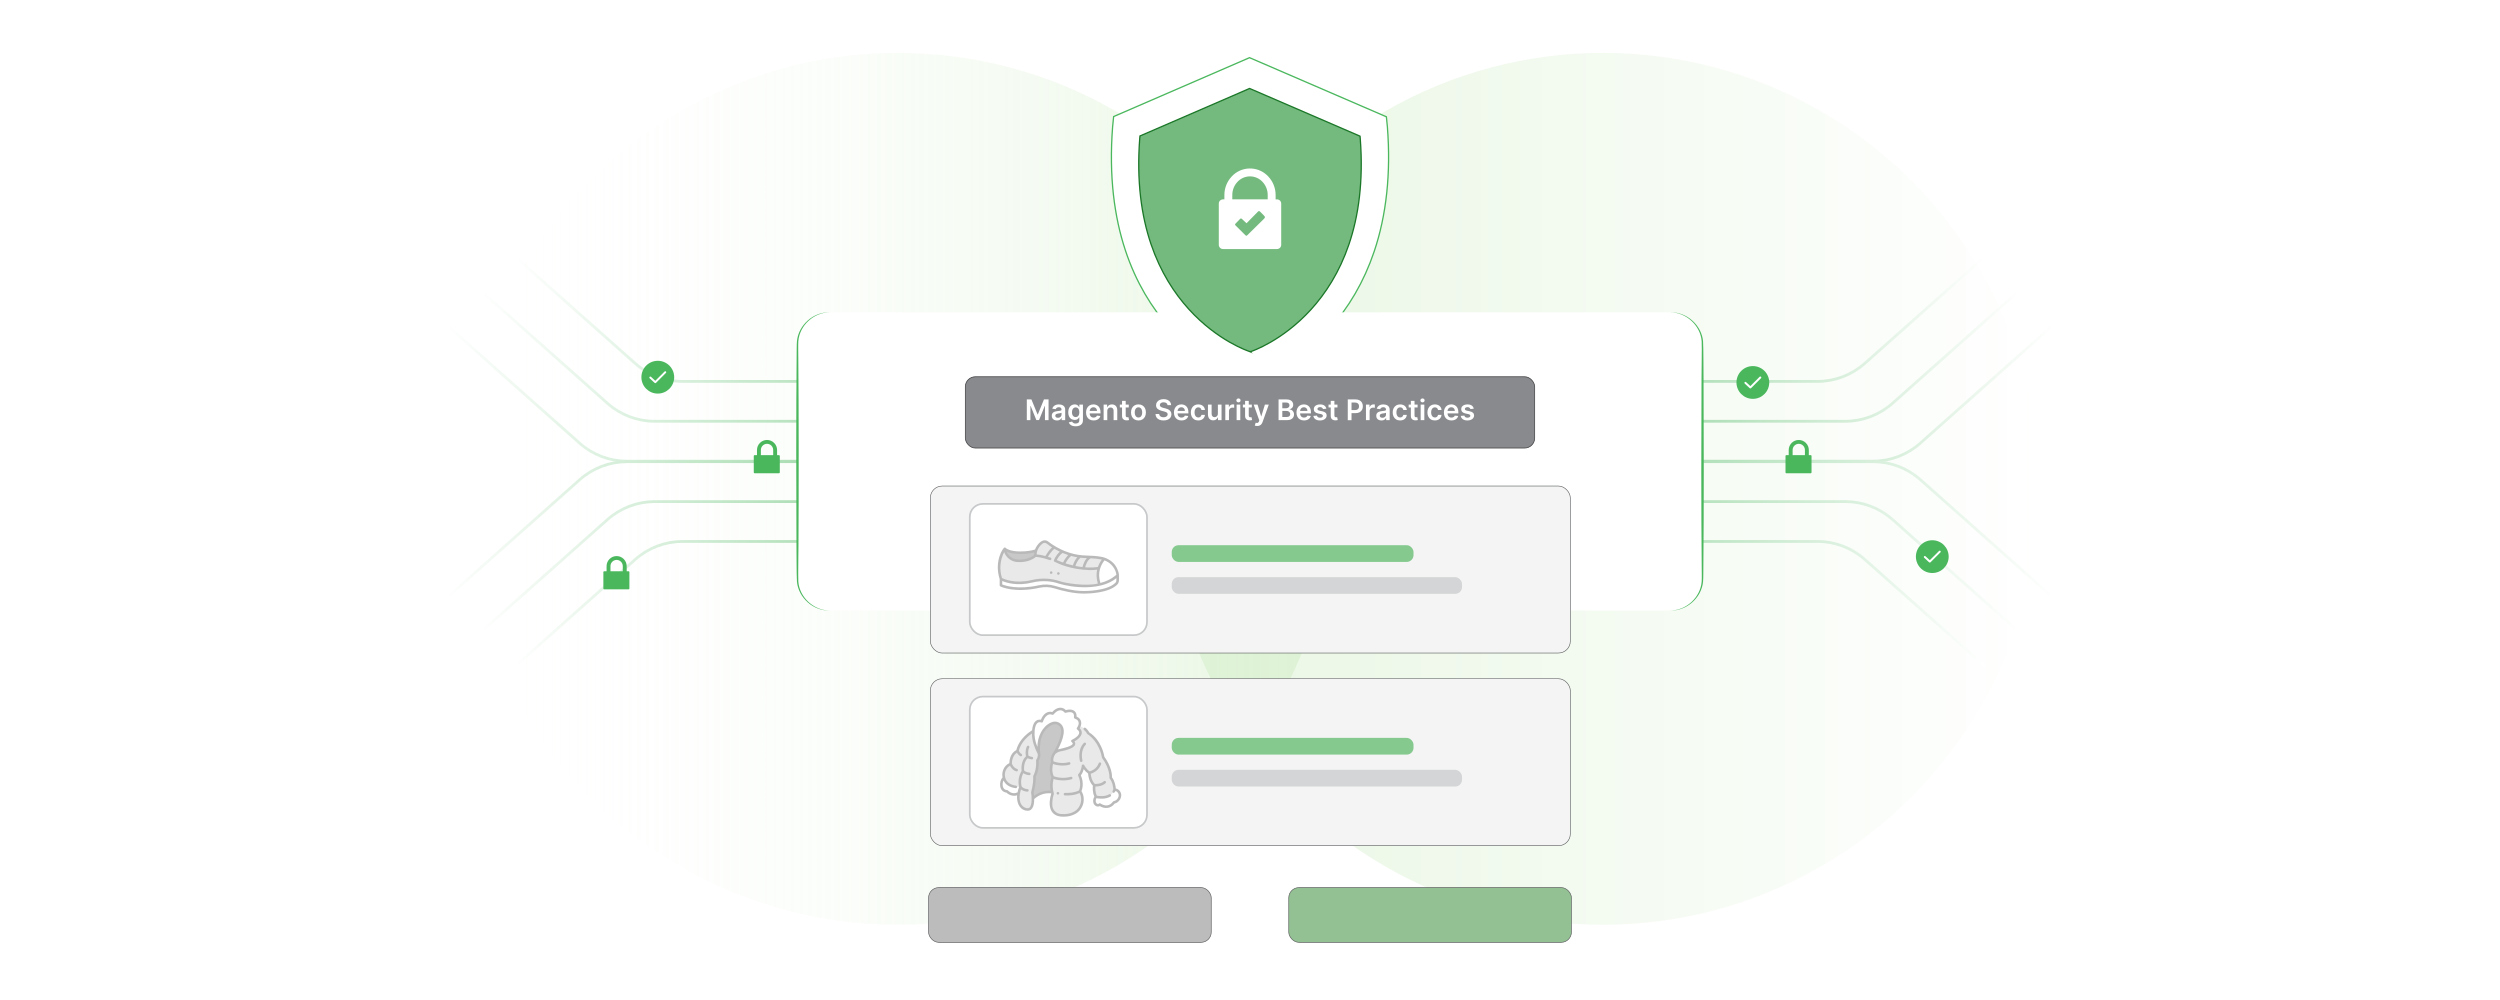 <?xml version="1.0" encoding="UTF-8"?><svg id="Layer_1" xmlns="http://www.w3.org/2000/svg" xmlns:xlink="http://www.w3.org/1999/xlink" viewBox="0 0 1000 400"><defs><clipPath id="clippath"><rect x="0" y="0" width="1000" height="400" fill="none" stroke-width="0"/></clipPath><linearGradient id="linear-gradient" x1="184.814" y1="195.527" x2="533.567" y2="195.527" gradientUnits="userSpaceOnUse"><stop offset="0" stop-color="#fff" stop-opacity="0"/><stop offset="1" stop-color="#c3e8b3"/></linearGradient><linearGradient id="linear-gradient-2" x1="466.838" y1="195.527" x2="815.59" y2="195.527" gradientUnits="userSpaceOnUse"><stop offset="0" stop-color="#c3e8b3"/><stop offset="1" stop-color="#fff"/></linearGradient><linearGradient id="linear-gradient-3" x1="177.82" y1="157.083" x2="822.18" y2="157.083" gradientUnits="userSpaceOnUse"><stop offset="0" stop-color="#fff"/><stop offset=".527" stop-color="#4ab75d"/><stop offset=".964" stop-color="#f1f9f2"/><stop offset="1" stop-color="#fff"/></linearGradient><linearGradient id="linear-gradient-4" x1="191.576" y1="142.306" x2="808.424" y2="142.306" xlink:href="#linear-gradient-3"/><linearGradient id="linear-gradient-5" x1="205.332" y1="127.53" x2="794.668" y2="127.53" xlink:href="#linear-gradient-3"/><linearGradient id="linear-gradient-6" x1="177.82" y1="187.304" x2="822.18" y2="187.304" gradientTransform="translate(1000 399.367) rotate(-180)" xlink:href="#linear-gradient-3"/><linearGradient id="linear-gradient-7" x1="191.576" y1="172.527" x2="808.424" y2="172.527" gradientTransform="translate(1000 399.367) rotate(-180)" xlink:href="#linear-gradient-3"/><linearGradient id="linear-gradient-8" x1="205.332" y1="157.75" x2="794.668" y2="157.75" gradientTransform="translate(1000 399.367) rotate(-180)" xlink:href="#linear-gradient-3"/></defs><rect width="1000" height="400" fill="#fff" stroke-width="0"/><g clip-path="url(#clippath)"><rect x=".192" y="-.084" width="1000" height="400" fill="#fff" stroke-width="0"/><circle cx="359.19" cy="195.527" r="174.376" fill="url(#linear-gradient)" opacity=".4" stroke-width="0"/><circle cx="641.214" cy="195.527" r="174.376" fill="url(#linear-gradient-2)" opacity=".36" stroke-width="0"/><path d="M497.744,152.291c-4.077-1.409-58.863-21.896-52.695-101.597l.405-4.067,54.361-23.559,54.737,23.648.401,4.013.004.058c1.432,18.478-.362,35.282-5.331,49.946-4.031,11.894-10.142,22.403-18.162,31.235-13.528,14.895-27.78,19.944-29.36,20.47l-.305.102-2.288.458-1.766-.706Z" fill="#fff" stroke="#4ab75d" stroke-miterlimit="10" stroke-width=".528"/><path d="M178.191,129.583l53.653,47.684c5.219,4.639,11.959,7.201,18.942,7.201h498.4c6.982,0,13.722-2.562,18.942-7.201l53.681-47.71" fill="none" stroke="url(#linear-gradient-3)" stroke-miterlimit="10" stroke-width="1.12"/><path d="M191.947,115.978l51.013,45.338c5.219,4.639,11.959,7.201,18.942,7.201h476.168c6.982,0,13.722-2.562,18.942-7.201l51.04-45.362" fill="none" stroke="url(#linear-gradient-4)" stroke-miterlimit="10" stroke-width="1.12"/><path d="M205.704,102.374l48.373,42.992c5.219,4.639,11.959,7.201,18.942,7.201h453.937c6.982,0,13.722-2.562,18.942-7.201l48.399-43.015" fill="none" stroke="url(#linear-gradient-5)" stroke-miterlimit="10" stroke-width="1.12"/><path d="M821.808,239.564l-53.653-47.684c-5.219-4.639-11.959-7.201-18.942-7.201H250.814c-6.982,0-13.722,2.562-18.942,7.201l-53.681,47.71" fill="none" stroke="url(#linear-gradient-6)" stroke-miterlimit="10" stroke-width="1.12"/><path d="M808.053,253.168l-51.013-45.338c-5.219-4.639-11.959-7.201-18.942-7.201h-476.168c-6.982,0-13.722,2.562-18.942,7.201l-51.04,45.362" fill="none" stroke="url(#linear-gradient-7)" stroke-miterlimit="10" stroke-width="1.12"/><path d="M794.296,266.772l-48.373-42.992c-5.219-4.639-11.959-7.201-18.942-7.201h-453.937c-6.982,0-13.722,2.562-18.942,7.201l-48.399,43.015" fill="none" stroke="url(#linear-gradient-8)" stroke-miterlimit="10" stroke-width="1.12"/><rect x="318.984" y="124.938" width="362.031" height="119.27" rx="12.856" ry="12.856" fill="#fff" stroke-width="0"/><path d="M331.84,244.208c-6.465.221-12.413-5.035-13.06-11.475-.204-3.731-.123-10.855-.2-14.676-.122-20.689-.141-54.71.071-75.339.028-1.27-.007-5.014.128-6.305.646-6.434,6.597-11.704,13.061-11.475-6.35.049-11.986,5.205-12.506,11.533-.102,1.281-.018,4.885-.016,6.247.21,20.595.195,54.687.071,75.339.011,3.754-.19,10.905-.056,14.618.519,6.322,6.158,11.492,12.508,11.533h0Z" fill="#4ab75d" stroke-width="0"/><path d="M668.16,124.938c6.465-.221,12.413,5.035,13.06,11.475.204,3.731.123,10.855.2,14.676.122,20.689.141,54.71-.071,75.339-.028,1.27.007,5.014-.128,6.305-.646,6.434-6.597,11.704-13.061,11.475,6.35-.049,11.986-5.205,12.506-11.533.102-1.281.018-4.885.016-6.247-.21-20.595-.195-54.687-.071-75.339-.011-3.754.19-10.905.056-14.618-.519-6.322-6.158-11.492-12.508-11.533h0Z" fill="#4ab75d" stroke-width="0"/><path d="M311.608,182.058h-.774v-2.05c0-1.106-.453-2.112-1.181-2.84l-.001-.001c-.728-.728-1.734-1.181-2.839-1.181-1.107,0-2.113.453-2.841,1.181v.001c-.728.728-1.181,1.734-1.181,2.84v2.05h-.971c-.172,0-.313.141-.313.313v6.616c0,.172.141.313.313.313h9.787c.172,0,.313-.141.313-.313v-6.616c0-.172-.141-.313-.313-.313ZM309.272,182.058h-4.918v-2.073c0-.676.276-1.292.722-1.737.446-.445,1.062-.722,1.738-.722.675,0,1.29.276,1.736.722h.001c.444.445.722,1.061.722,1.737v2.073Z" fill="#4ab75d" fill-rule="evenodd" stroke-width="0"/><path d="M724.303,182.058h-.774v-2.05c0-1.106-.453-2.112-1.181-2.84l-.001-.001c-.728-.728-1.734-1.181-2.839-1.181-1.107,0-2.113.453-2.841,1.181v.001c-.728.728-1.181,1.734-1.181,2.84v2.05h-.971c-.172,0-.313.141-.313.313v6.616c0,.172.141.313.313.313h9.787c.172,0,.313-.141.313-.313v-6.616c0-.172-.141-.313-.313-.313ZM721.967,182.058h-4.918v-2.073c0-.676.276-1.292.722-1.737.446-.445,1.062-.722,1.738-.722.675,0,1.29.276,1.736.722h.001c.444.445.722,1.061.722,1.737v2.073Z" fill="#4ab75d" fill-rule="evenodd" stroke-width="0"/><path d="M251.446,228.499h-.774v-2.05c0-1.106-.453-2.112-1.181-2.84l-.001-.001c-.728-.728-1.734-1.181-2.839-1.181-1.107,0-2.113.453-2.841,1.181v.001c-.728.728-1.181,1.734-1.181,2.84v2.05h-.971c-.172,0-.313.141-.313.313v6.616c0,.172.141.313.313.313h9.787c.172,0,.313-.141.313-.313v-6.616c0-.172-.141-.313-.313-.313ZM249.11,228.499h-4.918v-2.073c0-.676.276-1.292.722-1.737.446-.445,1.062-.722,1.738-.722.675,0,1.29.276,1.736.722h.001c.444.445.722,1.061.722,1.737v2.073Z" fill="#4ab75d" fill-rule="evenodd" stroke-width="0"/><circle cx="263.115" cy="150.878" r="6.557" fill="#4ab75d" stroke-width="0"/><polyline points="260.131 151.02 262.12 152.868 266.098 148.889" fill="none" stroke="#fff" stroke-linecap="round" stroke-linejoin="round" stroke-width=".79"/><circle cx="701.141" cy="152.989" r="6.557" fill="#4ab75d" stroke-width="0"/><polyline points="698.157 153.131 700.146 154.979 704.125 151" fill="none" stroke="#fff" stroke-linecap="round" stroke-linejoin="round" stroke-width=".79"/><circle cx="772.914" cy="222.651" r="6.557" fill="#4ab75d" stroke-width="0"/><polyline points="769.93 222.792 771.919 224.641 775.898 220.662" fill="none" stroke="#fff" stroke-linecap="round" stroke-linejoin="round" stroke-width=".79"/><rect x="371.433" y="355.04" width="113.063" height="21.892" rx="4.071" ry="4.071" fill="#bcbcbc" stroke="#58595b" stroke-miterlimit="10" stroke-width=".25"/><rect x="515.504" y="355.04" width="113.063" height="21.892" rx="4.071" ry="4.071" fill="#93c193" stroke="#58595b" stroke-miterlimit="10" stroke-width=".25"/><rect x="372.139" y="194.418" width="255.987" height="66.787" rx="4.736" ry="4.736" fill="#f4f4f4" stroke="#58595b" stroke-miterlimit="10" stroke-width=".233"/><rect x="387.914" y="201.559" width="70.882" height="52.505" rx="5.198" ry="5.198" fill="#fff" stroke="#c6c8c9" stroke-miterlimit="10" stroke-width=".693"/><rect x="468.697" y="218.079" width="96.713" height="6.689" rx="2.733" ry="2.733" fill="#85c98f" stroke-width="0"/><rect x="468.697" y="230.854" width="116.112" height="6.689" rx="2.733" ry="2.733" fill="#d4d5d6" stroke-width="0"/><rect x="372.139" y="271.495" width="255.987" height="66.787" rx="4.736" ry="4.736" fill="#f4f4f4" stroke="#58595b" stroke-miterlimit="10" stroke-width=".233"/><rect x="387.914" y="278.636" width="70.882" height="52.505" rx="5.198" ry="5.198" fill="#fff" stroke="#c6c8c9" stroke-miterlimit="10" stroke-width=".693"/><rect x="468.697" y="295.156" width="96.713" height="6.689" rx="2.733" ry="2.733" fill="#85c98f" stroke-width="0"/><rect x="468.697" y="307.932" width="116.112" height="6.689" rx="2.733" ry="2.733" fill="#d4d5d6" stroke-width="0"/><g opacity=".65"><path d="M402.849,310.192s-2.602.955-2.277,4.173c.112,1.183,1.049,2.174,2.277,2.188,0,0,2.415,2.822,5.69,0l.639-1.757-6.329-4.603Z" fill="#fff" stroke-width="0"/><path d="M411.971,320.756s3.667-5.52,10.484-3.556l5.557-21.93-.852-7.15-8.483.407-4.445,5.483s-3.445,20.461-2.26,26.746Z" fill="#aaa" stroke-width="0"/><path d="M438.34,318.721c-.492.615-.676,1.421-.501,2.188.197.898,1.208,1.656,2.082.906,0,0,3.201,2.472,5.673-.856,1.139-.221,2.044-1.086,2.314-2.214.375-1.403-.614-2.854-2.068-2.898l-7.502,2.874Z" fill="#fff" stroke-width="0"/><path d="M430.692,289.933s-3.166,1.454-9.791,12.734c-.178.729-.178,1.491,0,2.22,0,0-1.218,3.02.195,5.992,0,0-1.169,2.874-.049,6.625-.701,2.043-1.95,7.896,3.163,8.606,1.748.163,3.905.033,5.774-1.054,2.885-1.68,3.863-5.38,2.183-8.266-.051-.088-.105-.175-.161-.261,0,0,1.461-2.874-.292-6.527,0,0,1.109-.779,1.505-3.702,0,0,1.028,1.948,2.538,2.825,0,0-.049,3.069,1.948,4.969,0,0-.438,2.436.633,4.628,0,0,5.822,1.51,7.502-2.874,0,0-.049-2.923-1.559-4.725,0,0,.39-3.507-3.02-8.232,0,0-.878-6.419-5.943-9.547-.001,0-.877-2.338-4.628-3.41Z" fill="#ddd" stroke-width="0"/><path d="M414.961,304.128h0s.839-1.009.653-2.643c-.811-6.533-.47-10.077-.47-10.077-7.387,3.587-8.156,8.967-8.156,8.967-2.989,1.409-2.733,5.209-2.733,5.209-2.265.906-3.3,3.467-2.609,5.742,1.194,4.048,6.538,3.481,6.538,3.481-1.06,2.761-1.821,7.594,2.094,8.9,4.066,1.112,2.665-6.808,2.665-6.809.003-.007,1.016-3.192.84-6.362h0c.002-.004,1.46-2.325,1.177-6.408Z" fill="#ddd" stroke-width="0"/><path d="M415.614,301.485c-2.22-14.92,16.524-17.702,6.19-.331.579-.481,1.253-.834,1.979-1.034,1.181-.256,7.866-1.419,5.178-3.725,0,0,5.42-2.438,2.243-4.988,0,0,2.399-3.142-1.121-4.451,0,0,.748-3.645-3.925-2.336,0,0-2.056-2.772-5.109.81,0,0-2.751-1.402-4.361,3.084-3.721-1.398-4.019,5.987-2.571,9.499.427,1.187.927,2.347,1.498,3.472Z" fill="#fff" stroke-width="0"/><path d="M446.334,315.388c-.076-.898-.372-2.941-1.522-4.434.03-.869-.09-4.105-3.056-8.265-.157-.964-1.274-6.672-6.029-9.703-.366-.7-.872-1.318-1.486-1.815-.526-.427-1.185.343-.667.794.956.804,1.258,1.556,1.26,1.56,4.858,3.26,5.88,8.94,5.914,9.436.012.084.044.164.093.233,3.233,4.48,2.929,7.84,2.925,7.871-.015.141.027.282.119.391,1.224,1.46,1.409,3.799,1.434,4.303-.157.427-.651.95-.104,1.295.501.275.78-.24.948-.64.938.205,1.509,1.284,1.245,2.2-.216.926-.951,1.642-1.883,1.832-.138.019-.263.093-.346.204-.651.877-1.411,1.382-2.257,1.501-1.421.201-2.671-.738-2.682-.747-.198-.153-.477-.143-.663.024-.479.449-1.123-.075-1.23-.632-.117-.508-.037-1.042.222-1.495.945.184,3.558.534,5.613-.682.581-.357.065-1.231-.529-.893-1.781,1.055-4.197.692-4.949.543-.617-1.416-.595-2.92-.536-3.644.916-.004,2.869-.166,4.077-1.373.474-.49-.243-1.208-.734-.734-1.046,1.046-2.978,1.082-3.578,1.066-1.293-1.336-1.576-3.257-1.637-4.068.955-.301,3.215-1.266,4.15-3.85.1-.269-.037-.567-.306-.667s-.567.037-.667.306c-.001.003-.002.005-.003.008-.837,2.311-2.968,3.072-3.622,3.255-1.268-.835-2.158-2.494-2.167-2.511-.139-.253-.456-.344-.709-.205-.142.078-.24.218-.264.378-.351,2.599-1.288,3.346-1.289,3.347-.208.146-.279.42-.17.649,1.424,2.966.608,5.339.36,5.929-1.766.958-4,1.073-5.584.995-.286-.013-.528.207-.544.492.007.715.842.534,1.348.565,1.522,0,3.382-.21,4.988-.992,1.441,2.509.426,6.012-2.112,7.403-1.467.847-3.299,1.175-5.445.975-1.845-.171-3.273-1.689-3.333-3.541-.077-2.663.595-4.335.601-4.35.046-.11.052-.233.018-.348-.571-1.882-.613-3.884-.123-5.788,1.6.651,4.902.863,7.175.158.278-.071.446-.353.375-.631s-.353-.446-.631-.375c-.004.001-.009.002-.013.004-3.479.934-6.165.027-6.841-.241-.866-1.979-.51-3.981-.264-4.892,1.42.626,4.484.925,6.567.289.277-.072.444-.355.372-.633-.072-.277-.355-.444-.633-.372-2.04.539-4.199.418-6.166-.348-.202-1.065.229-2.138.838-3.025.333-.262,1.152-.813,1.86-.917,1.044-.219,7.493-1.249,5.758-4.042,1.733-.891,4.229-3.134,2.062-5.226.974-1.572.997-3.728-1.242-4.69.125-2.283-1.698-3.297-4.309-2.588-1.525-1.545-3.747-1.154-5.438.785-1.924-.567-3.676.857-4.519,3.061-2.206-.332-3.282,1.525-3.533,4.211-4.913,3.11-6.077,6.882-6.313,7.93-2.51,1.346-2.783,4.204-2.797,5.226-2.082,1.008-3.178,3.383-2.715,5.681-1.485,1.616-1.568,5.751,1.589,6.125.791.884,2.706,1.631,4.229,1.072-.165,2.037.339,5.268,3.303,6.078,2.701.645,3.549-1.558,3.552-4.581,1.404-1.259,3.664-2.589,6.769-2.286.013.048.025.095.039.143-1.203,3.756-1.245,9.303,4.947,9.205,1.824,0,3.426-.392,4.774-1.171,3.107-1.702,4.266-6.033,2.371-9.032.324-.814,1.08-3.303-.254-6.367.323-.371.809-1.11,1.148-2.45.485.676,1.08,1.268,1.759,1.749.041.828.3,3.174,1.91,4.861-.082.694-.198,2.568.587,4.385-.446.7-.594,1.55-.411,2.36.218,1.154,1.545,2.021,2.596,1.422,1.855,1.175,4.367,1.111,5.962-1.017,1.566-.263,3.586-2.709,2.108-4.923-.392-.57-.987-.969-1.663-1.115ZM413.854,292.404c.15-2.234.984-4.016,2.615-3.418.262.12.572.004.692-.258.006-.012.011-.025.015-.037.674-2.028,2.114-3.454,3.637-2.797.214.109.475.057.631-.126,1.476-1.805,3.169-2.179,4.297-.837.128.172.35.248.557.19,1.385-.388,2.382-.348,2.882.114.596.551.397,1.61.395,1.618-.051.251.088.502.328.591,2.332.798,1.567,2.712.89,3.649-.171.224-.132.543.088.72,2.261,1.63-.904,3.548-2.131,4.11-.261.117-.378.425-.261.686.033.074.084.14.147.191.237.193.508.469.448.698-.284,1.003-3.691,1.759-5.893,2.252,2.087-4.069,3.787-8.813.382-10.731-.991-.51-2.164-.52-3.163-.027-3.458,1.519-5.453,5.726-5.462,9.753-.846-2.027-1.277-4.242-1.092-6.34ZM413.32,310.304c-.041.081-.059.171-.054.261.183,3.275-.878,6.066-.834,6.423.255,1.2.519,5.274-.687,6.071-.326.254-.761.302-1.329.147-3.281-1.104-2.748-5.176-2.013-7.434,1.117.887,2.498.9,2.568.9.68-.012.682-1.022.002-1.038-.015,0-1.487-.024-2.318-1.067-.424-1.787-.189-3.667.662-5.295.718.474,1.547.752,2.406.807.648-.007.698-.966.049-1.036-1.229-.117-1.879-.603-2.103-.809-.076-.662-.267-3.341,1.38-4.941.538.251,1.114.413,1.705.479.636-.005.703-.944.067-1.033-.487-.063-.962-.205-1.403-.42-.117-.517-.357-1.98.28-3.306.124-.258.015-.568-.243-.692s-.568-.015-.692.243h0c-.754,1.57-.523,3.225-.372,3.921-2.076,1.934-1.853,5.053-1.753,5.877-1.165,1.928-1.524,4.237-.998,6.428-.255.704-.462,1.425-.618,2.158-2.196,1.043-3.714-.659-3.778-.733-.28-.302-.775-.125-1.119-.354-1.309-.588-1.245-2.622-.701-3.666.796,1.702,2.485,2.786,4.84,3.08.284.036.544-.166.579-.451.036-.284-.166-.544-.451-.579-1.663-.165-3.88-1.087-4.329-3.384-.41-1.814.346-3.691,1.931-4.571.334.688,1.242,1.998,2.684,2.279.583.008.716-.856.146-1.017-1.351-.397-1.938-1.768-2.052-2.068-.011-.446.009-3.116,1.998-4.396.272.43.845,1.299,1.594,1.455.288-.004.518-.241.513-.529-.003-.182-.101-.35-.258-.442-.595-.336-.958-.987-1.09-1.26.156-.708,1.095-4.049,5.248-6.93-.041,2.85,1.037,5.666,2.328,8.242.122,1.327-.517,2.14-.543,2.172-.085.103-.128.234-.119.368.241,3.897-1.034,5.981-1.124,6.139h.001ZM420.226,316.28c-2.372-.144-4.715.584-6.587,2.048-.053-.657-.128-1.175-.163-1.4.212-.712.961-3.473.835-6.281.384-.695,1.384-2.878,1.182-6.369.542-.857.767-1.877.635-2.883-.015-.085-1.394-8.491,4.737-11.472,1.407-.736,3.283.173,3.515,1.754.445,1.147-.589,5.55-3.422,9.879-.599.985-.81,2.158-.593,3.29-.234.669-1.02,3.336.174,6.053-.539,1.741-.646,3.587-.312,5.378h.001Z" fill="#949494" stroke-width="0"/><path d="M423.265,316.795c-.7-.144-.892.903-.187,1.022.691.139.888-.899.187-1.022Z" fill="#949494" stroke-width="0"/><path d="M434.267,297.175c-.207-.198-.535-.191-.734.016-2.693,2.815-1.607,7.049-1.56,7.228.077.276.362.438.639.361.272-.075.434-.354.364-.627-.01-.038-.979-3.855,1.306-6.245.198-.207.191-.536-.016-.734,0,0,0,0,0,0Z" fill="#949494" stroke-width="0"/></g><g opacity=".65"><path d="M400.377,231.581v2.534s5.262,2.704,15.319.497c2.064-.456,4.211-.367,6.23.257,2.909.903,7.432,2.052,11.611,2.052,0,0,9.398.167,12.98-3.436.36-.369.561-.866.557-1.382v-1.983l-37.484-1.078-9.213,2.539Z" fill="#fff" stroke-width="0"/><path d="M401.881,219.507s1.404,1.597,6.271,1.597,7.511-1.34,7.511-1.34v4.232s-8.499,4.479-13.4-.846c0,0-1.045-.266-.381-3.642Z" fill="#aaa" stroke-width="0"/><path d="M416.912,217.017c-1.165.86-2.84,2.491-2.786,5.24-.159.399-.683.672-1.304.912-.757.408-1.567.711-2.406.901-.98.237-2.027.263-3.033.249-2.773.006-5.182-2.057-5.503-4.812,0,0-3.824,5.027-1.504,12.073,0,0,4.833,2.757,12.235.977,2.069-.513,4.206-.702,6.333-.558,1.623.107,3.224.429,4.762.956,0,0,8.469,2.612,16.119.845,0,0,4.966-1.822,7.029-3.762-.07-1.988-1.488-4.944-5.617-6.498,0,0-2.085-.652-6.621-.725-2.671-.048-5.316-.53-7.831-1.429-2.363-.842-5.143-2.107-7.828-4.224-.639-.503-1.392-.629-2.046-.146Z" fill="#ddd" stroke-width="0"/><path d="M441.281,223.417s-2.114-.614-6.646-.687c-2.678-.04-5.331-.519-7.853-1.418-2.814-.998-5.448-2.445-7.799-4.285-.637-.508-1.535-.527-2.193-.047-1.165.86-2.718,2.528-2.664,5.278,5.383-.451,18.479,9.393,30.63,3.306l-3.123-2.028c-.114-.041-.231-.081-.351-.119Z" fill="#ddd" stroke-width="0"/><path d="M441.629,223.545c-1.382,1.591-3.618,5.163-1.8,10.265,2.643-.615,5.187-1.752,7.249-3.699-0,0-.131-4.685-5.448-6.566Z" fill="#fff" stroke-width="0"/><path d="M447.593,230.107c-.024-1.303-.964-3.65-2.257-4.863-.745-.801-1.73-1.418-2.732-1.876-.499-.233-1.021-.415-1.557-.543-1.135-.237-2.285-.396-3.442-.476-.843-.068-1.827-.119-2.963-.138-2.292-.034-4.568-.397-6.757-1.077-2.472-.78-4.821-1.907-6.976-3.348-.401-.267-.792-.549-1.177-.837-.489-.4-1.027-.795-1.684-.826-1.748-.202-3.532,2.22-4.051,3.698-1.245.365-3.21.764-5.848.764-4.463,0-5.851-1.39-5.886-1.426-.111-.121-.273-.183-.436-.167-.623.07-4.24,5.449-1.972,12.669v2.454c0,.195.109.373.282.462.222.114,5.544,2.764,15.667.543,1.976-.436,4.031-.351,5.965.245,3.109.97,7.776,2.118,12.012,2.077,1.579,0,9.701-.17,13.102-3.591.456-.467.71-1.095.708-1.748.001-.012.002-1.984.001-1.995ZM446.086,230.296c-1.713,1.416-3.82,2.346-5.931,2.881-1.341-4.311.334-7.404,1.646-9.02,2.843,1.024,4.571,3.69,4.736,5.752-.148.133-.297.263-.452.387ZM425.015,221.178c.742.311,1.494.601,2.261.849-.83.887-1.523,1.893-2.057,2.984-1.779-.642-1.581-.614-2.49-.991.333-.693,1.085-2.016,2.287-2.843ZM428.423,222.371c.812.222,1.635.402,2.465.54-.987,1.153-1.511,2.521-1.738,3.246-1.1-.257-2.094-.542-2.936-.811.374-.727,1.151-2.064,2.209-2.974h0ZM432.156,223.089c.854.097,1.712.151,2.571.162-1.03,1.139-1.537,2.801-1.73,3.579-.985-.111-1.934-.269-2.829-.45.253-.776.855-2.264,1.988-3.291h0ZM436.322,223.306c1.485.062,2.964.234,4.423.516-.68.898-1.214,1.897-1.583,2.961-1.695.239-3.412.288-5.118.146.254-.959.936-2.981,2.277-3.624h-0ZM414.655,221.756c.072-1.742,1.044-3.351,2.443-4.359.472-.336,1.108-.321,1.563.037.687.542,1.401,1.05,2.143,1.525-1.174,1.034-2.233,2.713-2.666,3.447-1.138-.328-2.304-.546-3.484-.65ZM413.698,220.978c-.055.347-.086.697-.091,1.048-1.325,1.131-3.74,1.91-6.223,1.774-2.064.019-3.926-1.234-4.687-3.152,2.299,1.297,8.345,1.135,11.001.33ZM401.668,220.861c.868,2.405,3.16,4,5.716,3.977,2.792.155,5.518-.803,6.941-2.061.56.019,2.434.171,5.558,1.256.647.213.981-.746.341-.98-.368-.128-.719-.243-1.053-.347.509-.834,1.54-2.393,2.569-3.175.714.422,1.451.806,2.199,1.164-1.606,1.36-2.35,3.326-2.385,3.421-.056.159-.034.336.061.476,1.724.899,6.561,3.235,14.349,3.458.967.001,1.933-.058,2.892-.178-.345,1.561-.361,3.415.286,5.537-4.774,1.218-13.266-.195-15.272-.947-1.578-.541-3.221-.871-4.886-.98-2.181-.147-4.372.045-6.494.571-6.337,1.523-10.778-.391-11.686-.836-1.105-3.429-.794-7.157.862-10.356ZM446.149,233.119c-3.384,3.403-12.511,3.285-12.612,3.283-4.068,0-8.476-1.103-11.457-2.029-2.106-.649-4.343-.742-6.495-.268-8.452,1.855-13.486.162-14.689-.328v-1.374c1.678.713,5.954,2.074,11.838.659,2.017-.5,4.1-.684,6.173-.545,1.584.103,3.147.417,4.648.934,5.347,1.654,16.865,2.933,23-2.201 0.0.597.087,1.437-.406,1.869Z" fill="#949494" stroke-width="0"/><path d="M420.464,229.561c.289-.005.519-.244.513-.533-.002-.132-.055-.259-.147-.354-.213-.201-.548-.191-.748.022-.041.043-.074.093-.098.147-.107.268.023.573.291.68.06.024.125.037.19.038Z" fill="#949494" stroke-width="0"/><path d="M422.873,229.591c.27.626,1.21.235.958-.397-.272-.625-1.209-.235-.958.397Z" fill="#949494" stroke-width="0"/></g><rect x="386.136" y="150.703" width="227.728" height="28.51" rx="4.004" ry="4.004" fill="#888a8d" stroke="#414042" stroke-miterlimit="10" stroke-width=".303"/><path d="M410.727,159.765h1.839l2.463,6.012h.097l2.462-6.012h1.839v8.296h-1.442v-5.699h-.077l-2.293,5.675h-1.077l-2.292-5.686h-.077v5.711h-1.442v-8.296Z" fill="#fff" stroke-width="0"/><path d="M422.789,168.187c-.395,0-.749-.071-1.063-.213s-.563-.352-.745-.63c-.183-.278-.273-.621-.273-1.029,0-.351.065-.641.194-.87.129-.23.306-.414.531-.552.224-.138.477-.242.759-.314s.575-.124.877-.156c.365-.037.66-.072.887-.102.227-.031.392-.08.496-.146s.156-.169.156-.31v-.024c0-.305-.09-.541-.271-.709-.181-.167-.442-.251-.782-.251-.359,0-.643.078-.853.235-.209.156-.35.341-.423.555l-1.369-.194c.108-.378.287-.695.535-.95.248-.255.552-.447.912-.575.359-.128.756-.192,1.191-.192.3,0,.598.035.895.105.297.07.568.185.815.347.246.16.443.378.593.653s.225.62.225,1.033v4.164h-1.41v-.855h-.048c-.089.173-.214.334-.374.483-.161.15-.362.271-.604.361-.242.09-.525.136-.849.136ZM423.17,167.109c.294,0,.55-.059.766-.176.216-.117.383-.273.5-.468.117-.194.176-.406.176-.636v-.733c-.046.038-.123.072-.233.105-.109.032-.232.06-.367.085-.135.024-.269.046-.401.065-.132.019-.247.035-.344.049-.219.029-.415.078-.587.145s-.31.161-.409.281c-.1.121-.15.275-.15.464,0,.271.099.475.295.612.197.138.448.206.753.206Z" fill="#fff" stroke-width="0"/><path d="M430.258,170.524c-.526,0-.979-.071-1.357-.213-.378-.142-.682-.331-.911-.569-.23-.237-.389-.501-.478-.789l1.32-.32c.06.121.146.242.259.362.114.12.267.22.46.3.193.08.436.119.731.119.416,0,.76-.101,1.033-.302.273-.201.409-.531.409-.99v-1.179h-.073c-.076.151-.185.307-.33.466s-.335.293-.571.401c-.236.107-.533.162-.889.162-.477,0-.911-.113-1.298-.339-.388-.225-.695-.562-.924-1.013-.228-.449-.342-1.013-.342-1.69,0-.684.114-1.261.342-1.731.229-.472.537-.829.926-1.074.389-.244.822-.366,1.3-.366.364,0,.665.061.901.185.236.123.424.27.565.441.14.172.247.333.32.484h.081v-1.029h1.446v6.323c0,.531-.127.972-.381,1.32s-.601.608-1.041.781c-.44.173-.94.26-1.499.26ZM430.27,166.822c.31,0,.575-.076.794-.228.219-.15.385-.368.498-.651.113-.284.17-.624.17-1.022,0-.391-.056-.734-.168-1.028-.112-.294-.277-.523-.494-.686-.218-.163-.484-.245-.8-.245-.327,0-.599.085-.818.255s-.384.403-.494.699c-.111.296-.167.631-.167,1.006,0,.381.056.714.169.999.112.285.278.506.498.664s.491.237.812.237Z" fill="#fff" stroke-width="0"/><path d="M437.44,168.182c-.624,0-1.162-.13-1.614-.391s-.8-.63-1.043-1.109-.365-1.045-.365-1.695c0-.641.123-1.202.367-1.688.245-.484.587-.862,1.027-1.134.44-.272.958-.407,1.551-.407.384,0,.746.061,1.088.185.341.123.644.312.907.569.263.256.471.582.622.978.151.396.227.866.227,1.412v.449h-5.1v-.988h3.694c-.002-.28-.064-.531-.182-.751-.119-.221-.284-.394-.496-.52s-.459-.19-.739-.19c-.3,0-.563.072-.79.217-.227.144-.403.333-.528.566-.126.234-.19.49-.192.768v.863c0,.361.066.672.198.93s.317.455.555.591c.237.137.516.205.834.205.213,0,.407-.03.58-.092.173-.06.323-.15.45-.269.127-.119.223-.267.288-.442l1.369.154c-.086.362-.251.678-.492.946-.242.269-.55.477-.926.623-.376.147-.805.221-1.288.221Z" fill="#fff" stroke-width="0"/><path d="M442.913,164.416v3.646h-1.466v-6.222h1.401v1.058h.073c.143-.349.372-.626.686-.831.315-.205.704-.308,1.169-.308.429,0,.804.092,1.124.275s.568.449.745.798c.177.349.264.771.261,1.268v3.962h-1.466v-3.734c0-.416-.107-.741-.322-.977-.215-.234-.511-.352-.889-.352-.256,0-.484.057-.683.168-.198.112-.353.273-.466.484-.112.211-.168.466-.168.766Z" fill="#fff" stroke-width="0"/><path d="M451.508,161.839v1.134h-3.577v-1.134h3.577ZM448.814,160.349h1.466v5.841c0,.197.03.348.091.451.06.104.141.175.241.213.1.038.211.057.333.057.092,0,.176-.007.253-.021s.136-.025.176-.036l.247,1.147c-.078.026-.19.057-.334.089-.144.032-.321.052-.529.057-.367.011-.698-.045-.992-.168-.294-.123-.527-.314-.699-.573-.172-.259-.256-.583-.253-.972v-6.084Z" fill="#fff" stroke-width="0"/><path d="M455.384,168.182c-.607,0-1.134-.133-1.58-.4-.446-.268-.79-.642-1.035-1.122-.244-.48-.367-1.042-.367-1.685,0-.643.123-1.205.367-1.688.245-.483.589-.859,1.035-1.126.445-.268.972-.401,1.58-.401s1.134.134,1.58.401c.446.267.79.643,1.035,1.126.244.483.367,1.046.367,1.688,0,.644-.123,1.205-.367,1.685-.245.48-.589.855-1.035,1.122-.445.268-.972.4-1.58.4ZM455.392,167.008c.329,0,.605-.092.826-.273.221-.183.387-.428.496-.735s.164-.651.164-1.029c0-.381-.055-.726-.164-1.035-.109-.309-.275-.555-.496-.738-.222-.185-.497-.276-.826-.276-.338,0-.618.092-.841.276-.223.184-.389.43-.498.738-.109.31-.164.654-.164,1.035,0,.378.055.722.164,1.029s.275.553.498.735c.223.182.503.273.841.273Z" fill="#fff" stroke-width="0"/><path d="M467.009,162.047c-.038-.354-.197-.63-.476-.827-.279-.196-.642-.295-1.087-.295-.314,0-.582.047-.806.142s-.396.223-.515.385c-.119.162-.18.347-.182.555,0,.173.04.323.12.449.08.127.188.234.326.322.138.088.29.161.458.221s.336.109.506.15l.778.194c.313.072.615.171.905.296.29.124.551.28.782.47.231.189.414.417.549.685.135.267.202.58.202.94,0,.486-.124.913-.373,1.282-.248.368-.607.656-1.075.862-.469.207-1.035.31-1.699.31-.645,0-1.205-.101-1.679-.3-.474-.2-.844-.492-1.11-.875-.266-.384-.41-.851-.431-1.401h1.478c.021.289.11.529.267.721s.361.335.614.43c.252.094.535.142.849.142.327,0,.614-.05.861-.148s.441-.236.581-.413c.141-.177.212-.384.215-.621-.003-.217-.066-.396-.19-.537-.124-.142-.298-.261-.52-.356s-.483-.182-.78-.257l-.944-.243c-.683-.176-1.223-.442-1.618-.8-.396-.358-.593-.834-.593-1.429,0-.488.133-.916.399-1.283s.628-.653,1.087-.857c.459-.203.979-.306,1.56-.306.589,0,1.105.102,1.549.306.444.204.793.486,1.047.847.253.36.385.774.393,1.242h-1.446Z" fill="#fff" stroke-width="0"/><path d="M472.595,168.182c-.624,0-1.162-.13-1.614-.391s-.8-.63-1.043-1.109-.365-1.045-.365-1.695c0-.641.123-1.202.367-1.688.245-.484.587-.862,1.027-1.134.44-.272.958-.407,1.551-.407.384,0,.746.061,1.088.185.341.123.644.312.907.569.263.256.471.582.622.978.151.396.227.866.227,1.412v.449h-5.1v-.988h3.694c-.002-.28-.064-.531-.182-.751-.119-.221-.284-.394-.496-.52s-.459-.19-.739-.19c-.3,0-.563.072-.79.217-.227.144-.403.333-.528.566-.126.234-.19.49-.192.768v.863c0,.361.066.672.198.93s.317.455.555.591c.237.137.516.205.834.205.213,0,.407-.03.58-.092.173-.06.323-.15.45-.269.127-.119.223-.267.288-.442l1.369.154c-.086.362-.251.678-.492.946-.242.269-.55.477-.926.623-.376.147-.805.221-1.288.221Z" fill="#fff" stroke-width="0"/><path d="M479.314,168.182c-.621,0-1.154-.136-1.598-.408-.444-.273-.786-.65-1.024-1.133-.239-.481-.359-1.037-.359-1.667,0-.632.122-1.19.365-1.675.243-.484.587-.862,1.031-1.134.444-.272.97-.407,1.578-.407.505,0,.953.093,1.342.277.391.185.702.445.935.782.231.336.364.729.397,1.177h-1.401c-.057-.3-.191-.551-.403-.752s-.495-.302-.848-.302c-.3,0-.563.08-.79.241-.227.161-.403.391-.528.69s-.189.659-.189,1.077c0,.425.062.788.186,1.092.124.304.299.538.524.701s.491.245.796.245c.216,0,.41-.041.581-.124.172-.082.315-.201.432-.358.116-.156.196-.347.239-.571h1.401c-.035.44-.165.83-.389,1.169-.225.339-.529.604-.916.794-.386.19-.84.285-1.36.285Z" fill="#fff" stroke-width="0"/><path d="M487.152,165.445v-3.606h1.467v6.222h-1.422v-1.105h-.065c-.14.348-.37.633-.69.855-.319.222-.713.332-1.181.332-.407,0-.768-.091-1.079-.273-.312-.183-.556-.448-.731-.798s-.264-.773-.264-1.27v-3.962h1.467v3.734c0,.395.108.708.324.94.216.231.499.348.851.348.216,0,.425-.053.628-.158.202-.104.369-.262.5-.472.131-.209.196-.472.196-.787Z" fill="#fff" stroke-width="0"/><path d="M490.125,168.061v-6.222h1.422v1.037h.065c.113-.359.309-.637.585-.833.276-.195.594-.293.95-.293.081,0,.172.003.273.01.101.007.185.017.253.03v1.349c-.062-.021-.16-.041-.294-.059s-.263-.026-.387-.026c-.268,0-.507.058-.719.173-.212.114-.379.273-.5.476-.122.202-.183.436-.183.701v3.657h-1.467Z" fill="#fff" stroke-width="0"/><path d="M495.387,160.957c-.231,0-.432-.078-.599-.233-.168-.155-.252-.342-.252-.56,0-.222.084-.41.252-.565.167-.155.367-.232.599-.232.235,0,.435.077.602.232s.249.344.249.565c0,.219-.083.405-.249.56s-.366.233-.602.233ZM494.649,168.061v-6.222h1.467v6.222h-1.467Z" fill="#fff" stroke-width="0"/><path d="M500.729,161.839v1.134h-3.577v-1.134h3.577ZM498.036,160.349h1.466v5.841c0,.197.03.348.091.451.061.104.142.175.241.213s.211.057.332.057c.092,0,.177-.007.254-.021.076-.014.135-.025.176-.036l.247,1.147c-.078.026-.19.057-.334.089s-.321.052-.528.057c-.368.011-.698-.045-.993-.168-.294-.123-.527-.314-.698-.573-.172-.259-.256-.583-.253-.972v-6.084Z" fill="#fff" stroke-width="0"/><path d="M502.868,170.394c-.2,0-.385-.016-.553-.047-.169-.03-.304-.066-.403-.106l.34-1.143c.214.061.404.092.571.089.168-.003.315-.055.443-.156.129-.101.237-.269.326-.504l.126-.336-2.257-6.352h1.556l1.435,4.698h.065l1.438-4.698h1.56l-2.491,6.975c-.116.33-.27.612-.461.849-.192.236-.427.418-.703.543-.277.126-.607.189-.99.189Z" fill="#fff" stroke-width="0"/><path d="M511.423,168.061v-8.296h3.176c.6,0,1.098.094,1.496.282.398.188.697.443.895.768.198.323.298.691.298,1.102,0,.337-.065.626-.194.864-.13.239-.304.434-.522.582s-.464.255-.733.319v.081c.294.017.577.106.849.27s.493.394.666.69.26.656.26,1.078c0,.429-.104.815-.312,1.156s-.52.61-.94.808-.945.296-1.58.296h-3.357ZM512.926,163.293h1.486c.259,0,.493-.048.7-.144.208-.096.372-.232.492-.409s.181-.387.181-.63c0-.321-.112-.586-.338-.794s-.56-.311-1.003-.311h-1.519v2.288ZM512.926,166.805h1.616c.545,0,.939-.104,1.181-.314.241-.21.362-.478.362-.809,0-.245-.06-.468-.183-.666-.121-.198-.294-.355-.519-.47-.224-.115-.491-.172-.802-.172h-1.656v2.43Z" fill="#fff" stroke-width="0"/><path d="M521.61,168.182c-.624,0-1.162-.13-1.614-.391s-.8-.63-1.043-1.109-.364-1.045-.364-1.695c0-.641.122-1.202.366-1.688.244-.484.587-.862,1.027-1.134.44-.272.957-.407,1.551-.407.384,0,.746.061,1.088.185s.644.312.907.569c.264.256.471.582.622.978.15.396.227.866.227,1.412v.449h-5.1v-.988h3.694c-.003-.28-.064-.531-.183-.751-.119-.221-.284-.394-.496-.52s-.459-.19-.739-.19c-.3,0-.564.072-.79.217s-.403.333-.528.566c-.126.234-.19.49-.192.768v.863c0,.361.066.672.198.93s.317.455.555.591c.238.137.516.205.835.205.213,0,.406-.03.579-.092.173-.06.322-.15.449-.269.127-.119.223-.267.288-.442l1.369.154c-.087.362-.251.678-.492.946-.242.269-.551.477-.926.623-.375.147-.805.221-1.288.221Z" fill="#fff" stroke-width="0"/><path d="M530.533,163.484l-1.337.145c-.038-.135-.103-.262-.196-.381-.093-.118-.218-.214-.375-.287-.156-.073-.348-.109-.575-.109-.305,0-.56.066-.768.198-.206.133-.309.304-.306.515-.003.181.065.328.2.441.137.113.363.207.679.279l1.062.228c.589.127,1.026.328,1.315.604.287.275.433.636.435,1.081-.003.392-.117.736-.343,1.035-.226.298-.538.531-.938.698-.399.168-.858.251-1.377.251-.762,0-1.375-.159-1.839-.479-.465-.32-.741-.767-.831-1.339l1.431-.138c.065.281.202.493.413.636.21.144.484.215.822.215.348,0,.628-.071.84-.215.212-.143.318-.319.318-.53,0-.179-.068-.325-.205-.441-.136-.116-.348-.205-.634-.268l-1.06-.223c-.598-.124-1.039-.334-1.325-.63s-.428-.671-.425-1.124c-.003-.384.102-.717.314-.999.212-.281.508-.5.888-.655.379-.155.817-.233,1.315-.233.729,0,1.303.155,1.723.466s.681.731.78,1.26Z" fill="#fff" stroke-width="0"/><path d="M534.985,161.839v1.134h-3.577v-1.134h3.577ZM532.292,160.349h1.466v5.841c0,.197.03.348.091.451.061.104.142.175.241.213s.211.057.332.057c.092,0,.177-.007.254-.021.076-.014.135-.025.176-.036l.247,1.147c-.078.026-.19.057-.334.089s-.321.052-.528.057c-.368.011-.698-.045-.993-.168-.294-.123-.527-.314-.698-.573-.172-.259-.256-.583-.253-.972v-6.084Z" fill="#fff" stroke-width="0"/><path d="M539.108,168.061v-8.296h3.11c.638,0,1.173.119,1.606.356.434.238.762.565.984.979.223.415.334.885.334,1.412,0,.531-.112,1.004-.336,1.417-.225.413-.555.738-.992.975s-.977.354-1.616.354h-2.062v-1.235h1.859c.373,0,.678-.065.916-.194.237-.13.413-.309.528-.535.114-.227.172-.487.172-.781,0-.295-.058-.554-.172-.778-.115-.224-.292-.398-.53-.524-.239-.126-.547-.189-.922-.189h-1.377v7.04h-1.503Z" fill="#fff" stroke-width="0"/><path d="M546.383,168.061v-6.222h1.422v1.037h.065c.113-.359.309-.637.585-.833.276-.195.594-.293.95-.293.081,0,.172.003.273.01.101.007.185.017.253.03v1.349c-.062-.021-.16-.041-.294-.059s-.263-.026-.387-.026c-.268,0-.507.058-.719.173-.212.114-.379.273-.5.476-.122.202-.183.436-.183.701v3.657h-1.467Z" fill="#fff" stroke-width="0"/><path d="M552.58,168.187c-.395,0-.749-.071-1.063-.213s-.564-.352-.745-.63c-.183-.278-.273-.621-.273-1.029,0-.351.065-.641.194-.87s.307-.414.53-.552c.225-.138.477-.242.76-.314s.574-.124.877-.156c.364-.037.66-.072.887-.102.228-.031.393-.08.496-.146.104-.066.156-.169.156-.31v-.024c0-.305-.091-.541-.272-.709-.181-.167-.441-.251-.781-.251-.359,0-.644.078-.853.235-.21.156-.351.341-.424.555l-1.369-.194c.108-.378.286-.695.535-.95.248-.255.552-.447.911-.575s.756-.192,1.19-.192c.3,0,.599.035.895.105s.568.185.815.347c.245.16.443.378.593.653.15.275.226.62.226,1.033v4.164h-1.41v-.855h-.049c-.089.173-.214.334-.374.483-.161.15-.362.271-.604.361-.242.09-.524.136-.849.136ZM552.961,167.109c.294,0,.549-.059.766-.176.216-.117.383-.273.5-.468s.176-.406.176-.636v-.733c-.046.038-.123.072-.232.105-.109.032-.231.06-.367.085-.135.024-.269.046-.4.065-.133.019-.247.035-.345.049-.219.029-.414.078-.587.145s-.31.161-.409.281c-.1.121-.15.275-.15.464,0,.271.099.475.296.612s.448.206.754.206Z" fill="#fff" stroke-width="0"/><path d="M560.058,168.182c-.622,0-1.154-.136-1.599-.408-.444-.273-.785-.65-1.024-1.133-.239-.481-.358-1.037-.358-1.667,0-.632.121-1.19.364-1.675.243-.484.587-.862,1.031-1.134.443-.272.97-.407,1.577-.407.505,0,.953.093,1.343.277.391.185.701.445.934.782.232.336.365.729.398,1.177h-1.401c-.057-.3-.191-.551-.403-.752s-.495-.302-.849-.302c-.3,0-.564.08-.79.241s-.403.391-.528.69c-.126.3-.189.659-.189,1.077,0,.425.062.788.186,1.092s.299.538.524.701.49.245.796.245c.216,0,.41-.041.581-.124.172-.082.315-.201.432-.358.116-.156.195-.347.239-.571h1.401c-.035.44-.165.83-.389,1.169-.225.339-.529.604-.916.794-.386.19-.84.285-1.36.285Z" fill="#fff" stroke-width="0"/><path d="M567.037,161.839v1.134h-3.577v-1.134h3.577ZM564.344,160.349h1.466v5.841c0,.197.03.348.091.451.061.104.142.175.241.213s.211.057.332.057c.092,0,.177-.007.254-.021.076-.014.135-.025.176-.036l.247,1.147c-.078.026-.19.057-.334.089s-.321.052-.528.057c-.368.011-.698-.045-.993-.168-.294-.123-.527-.314-.698-.573-.172-.259-.256-.583-.253-.972v-6.084Z" fill="#fff" stroke-width="0"/><path d="M569.001,160.957c-.231,0-.432-.078-.599-.233-.168-.155-.252-.342-.252-.56,0-.222.084-.41.252-.565.167-.155.367-.232.599-.232.235,0,.435.077.602.232s.249.344.249.565c0,.219-.083.405-.249.56s-.366.233-.602.233ZM568.264,168.061v-6.222h1.467v6.222h-1.467Z" fill="#fff" stroke-width="0"/><path d="M573.951,168.182c-.622,0-1.154-.136-1.599-.408-.444-.273-.785-.65-1.024-1.133-.239-.481-.358-1.037-.358-1.667,0-.632.121-1.19.364-1.675.243-.484.587-.862,1.031-1.134.443-.272.97-.407,1.577-.407.505,0,.953.093,1.343.277.391.185.701.445.934.782.232.336.365.729.398,1.177h-1.401c-.057-.3-.191-.551-.403-.752s-.495-.302-.849-.302c-.3,0-.564.08-.79.241s-.403.391-.528.69c-.126.3-.189.659-.189,1.077,0,.425.062.788.186,1.092s.299.538.524.701.49.245.796.245c.216,0,.41-.041.581-.124.172-.082.315-.201.432-.358.116-.156.195-.347.239-.571h1.401c-.035.44-.165.83-.389,1.169-.225.339-.529.604-.916.794-.386.19-.84.285-1.36.285Z" fill="#fff" stroke-width="0"/><path d="M580.577,168.182c-.624,0-1.162-.13-1.614-.391s-.8-.63-1.043-1.109-.364-1.045-.364-1.695c0-.641.122-1.202.366-1.688.244-.484.587-.862,1.027-1.134.44-.272.957-.407,1.551-.407.384,0,.746.061,1.088.185s.644.312.907.569c.264.256.471.582.622.978.15.396.227.866.227,1.412v.449h-5.1v-.988h3.694c-.003-.28-.064-.531-.183-.751-.119-.221-.284-.394-.496-.52s-.459-.19-.739-.19c-.3,0-.564.072-.79.217s-.403.333-.528.566c-.126.234-.19.49-.192.768v.863c0,.361.066.672.198.93s.317.455.555.591c.238.137.516.205.835.205.213,0,.406-.03.579-.092.173-.06.322-.15.449-.269.127-.119.223-.267.288-.442l1.369.154c-.087.362-.251.678-.492.946-.242.269-.551.477-.926.623-.375.147-.805.221-1.288.221Z" fill="#fff" stroke-width="0"/><path d="M589.501,163.484l-1.337.145c-.038-.135-.103-.262-.196-.381-.093-.118-.218-.214-.375-.287-.156-.073-.348-.109-.575-.109-.305,0-.56.066-.768.198-.206.133-.309.304-.306.515-.003.181.065.328.2.441.137.113.363.207.679.279l1.062.228c.589.127,1.026.328,1.315.604.287.275.433.636.435,1.081-.003.392-.117.736-.343,1.035-.226.298-.538.531-.938.698-.399.168-.858.251-1.377.251-.762,0-1.375-.159-1.839-.479-.465-.32-.741-.767-.831-1.339l1.431-.138c.065.281.202.493.413.636.21.144.484.215.822.215.348,0,.628-.071.84-.215.212-.143.318-.319.318-.53,0-.179-.068-.325-.205-.441-.136-.116-.348-.205-.634-.268l-1.06-.223c-.598-.124-1.039-.334-1.325-.63s-.428-.671-.425-1.124c-.003-.384.102-.717.314-.999.212-.281.508-.5.888-.655.379-.155.817-.233,1.315-.233.729,0,1.303.155,1.723.466s.681.731.78,1.26Z" fill="#fff" stroke-width="0"/><path d="M500,140.678l-.411-.165c-.493-.165-49.026-16.205-43.679-85.302l.082-.823,43.844-19.002,44.173,19.084.082.823c5.347,69.015-43.186,85.137-43.679,85.302l-.411.082Z" fill="#74ba7e" stroke="#1b7728" stroke-miterlimit="10" stroke-width=".528"/><path d="M489.189,79.745h.567v-1.739c-.004-2.782,1.066-5.458,2.988-7.47,3.759-4.008,10.055-4.209,14.063-.45.155.145.305.295.45.45,1.923,2.013,2.995,4.691,2.99,7.476v1.739h.564c.922.003,1.668.749,1.671,1.671v16.525c-.003.922-.749,1.668-1.671,1.671h-21.621c-.921-.003-1.667-.748-1.671-1.668v-16.525c.003-.922.749-1.668,1.671-1.671v-.008ZM492.919,79.745h14.164v-1.739c.009-1.967-.743-3.862-2.098-5.288-2.571-2.752-6.887-2.899-9.639-.328-.113.106-.223.215-.328.328-1.357,1.425-2.109,3.32-2.098,5.288v1.739ZM496.778,87.585l1.836,1.713,4.338-4.409c.386-.393.627-.706,1.104-.218l1.548,1.574c.506.504.48.787,0,1.267l-6.119,6.025c-1.01.992-.837,1.049-1.857.034l-3.454-3.431c-.182-.168-.195-.451-.027-.634.021-.023.044-.043.069-.061l1.797-1.86c.262-.281.485-.262.766,0Z" fill="#fff" fill-rule="evenodd" stroke-width="0"/></g></svg>